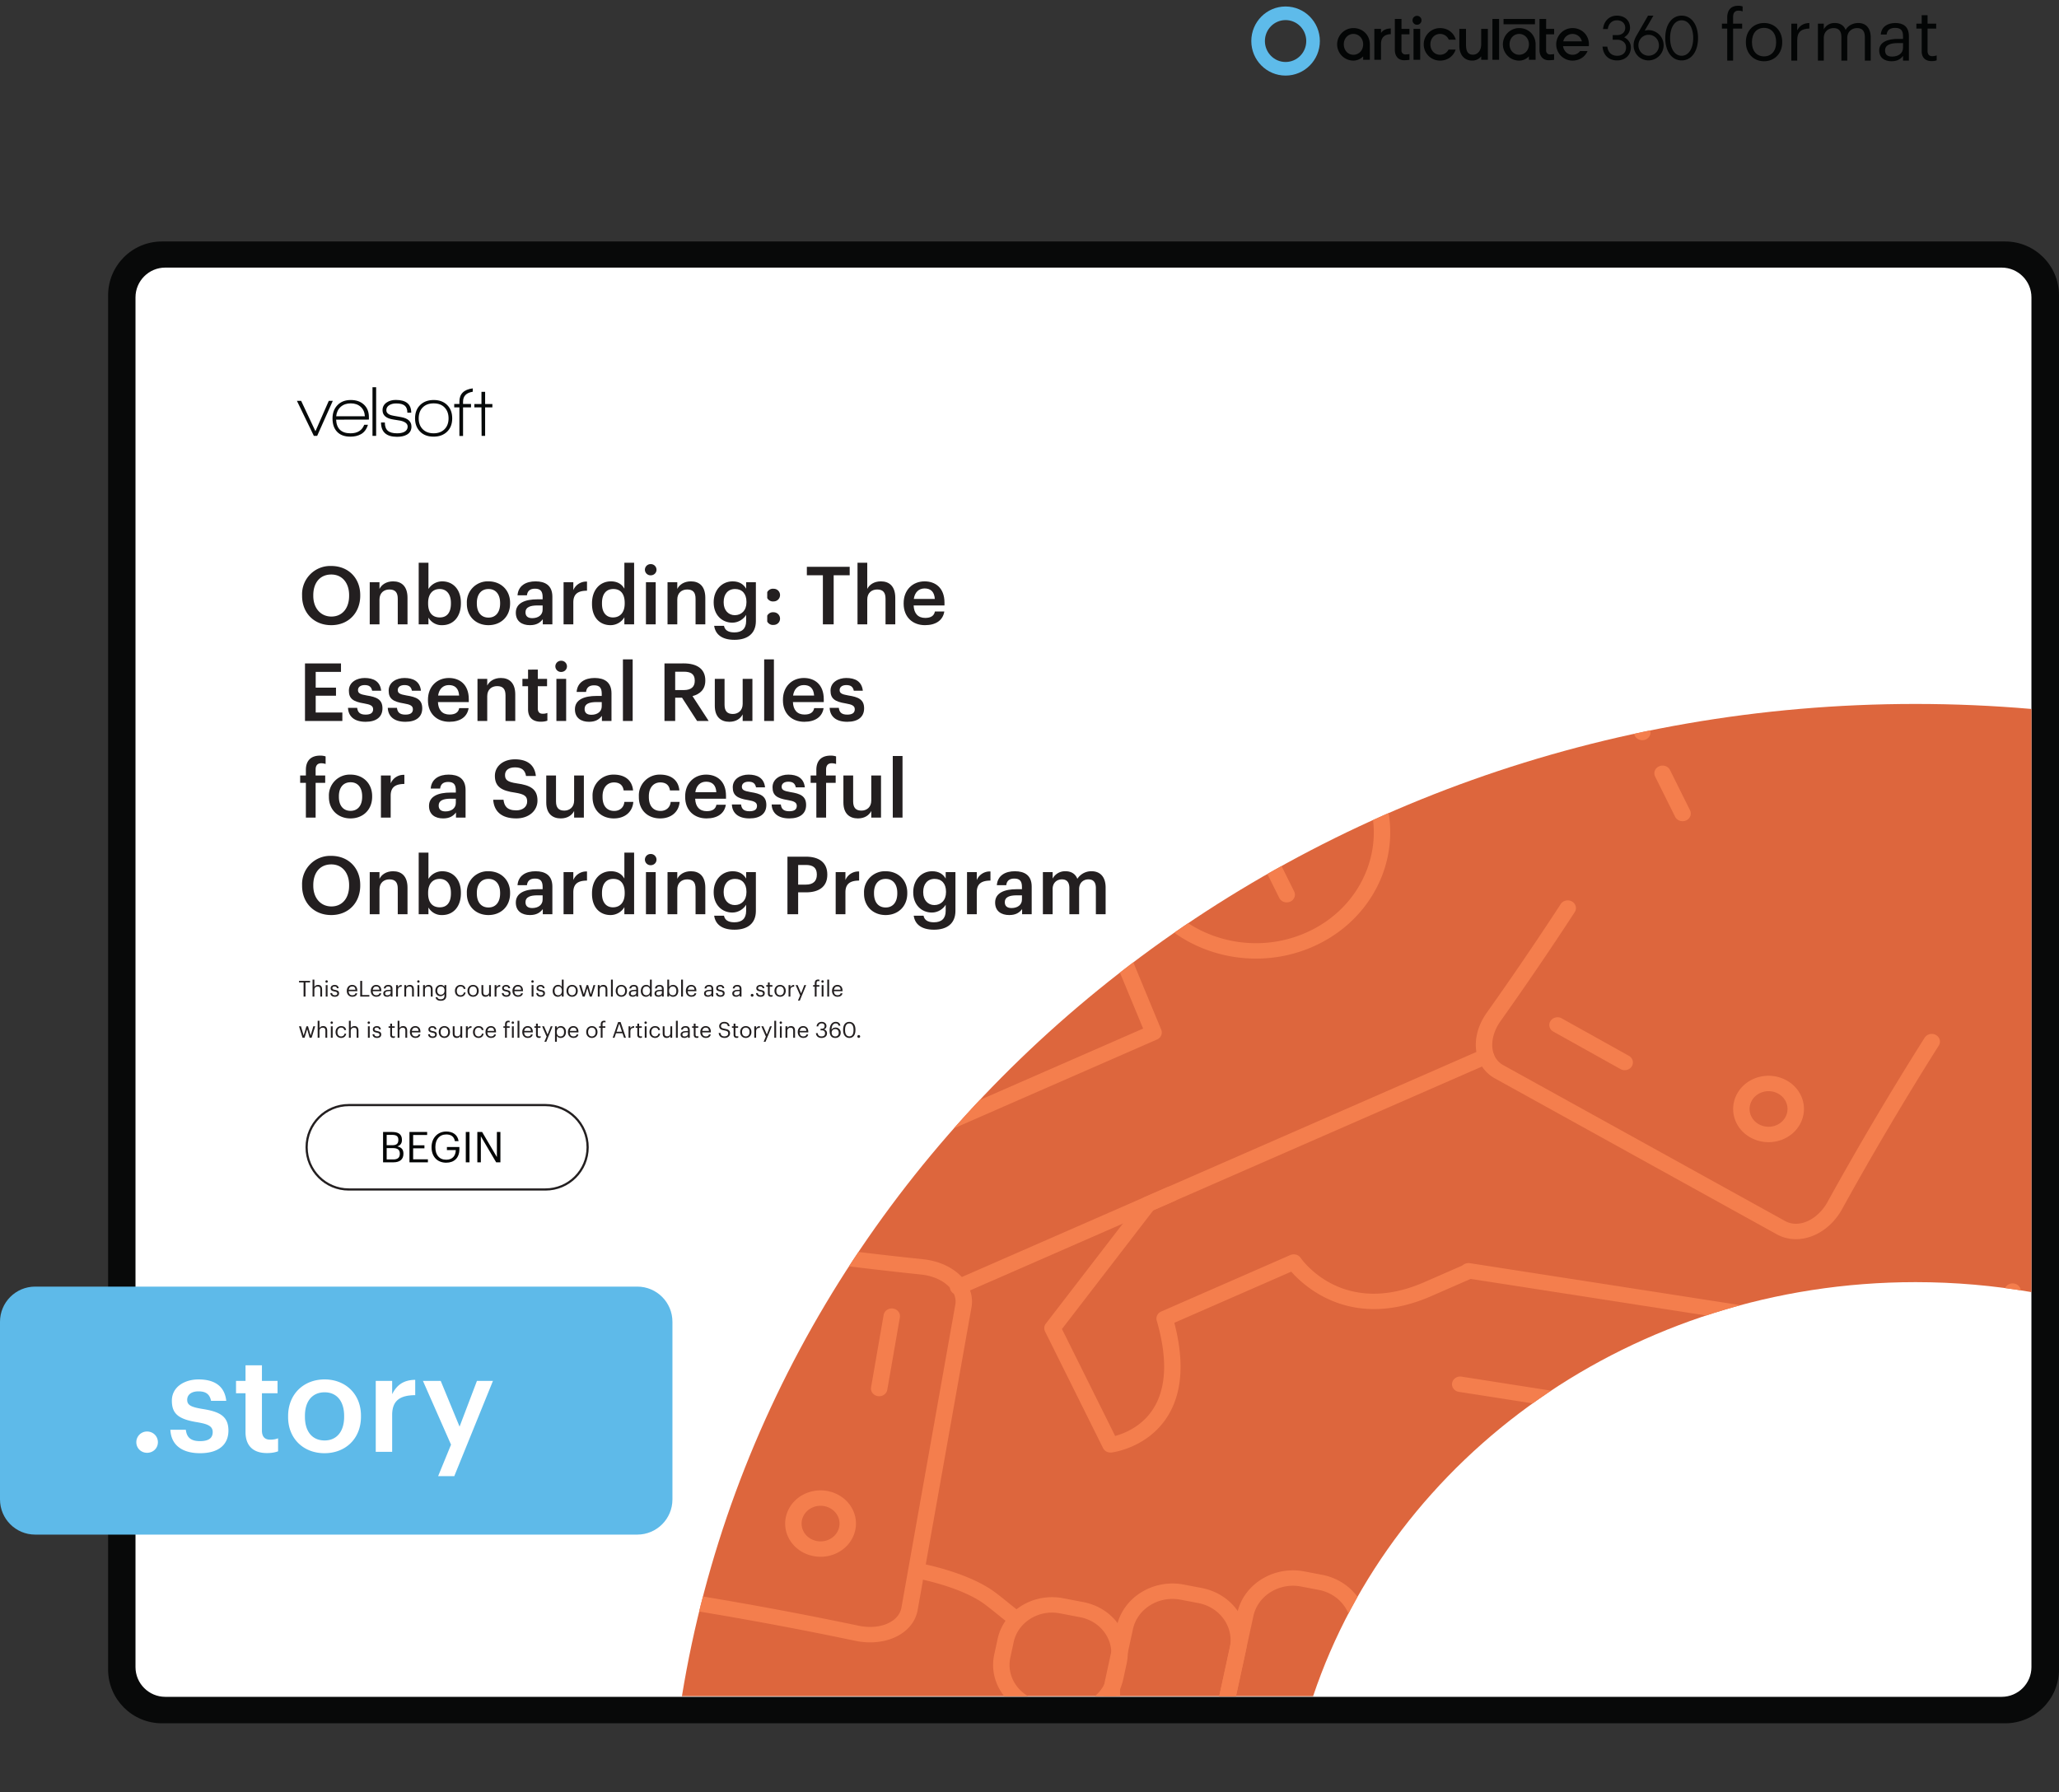<svg xmlns="http://www.w3.org/2000/svg" xmlns:xlink="http://www.w3.org/1999/xlink" width="1251.275" height="1089.232" viewBox="0 0 938.456 816.924"><rect x="0" y="0" width="938.456" height="816.924" fill="#333333" stroke="none"/><g data-name="Figure"><g data-name="PlacedPDF"><clipPath id="a"><path transform="matrix(1 0 0 -1 0 816.924)" d="M49.276 31.411h889.18v785.514H49.276z"/></clipPath><g clip-path="url(#a)"><path d="M911.885 778.457H77.768c-11.98 0-21.694-9.713-21.694-21.694V136.61c0-11.982 9.713-21.695 21.694-21.695h834.117c11.981 0 21.694 9.713 21.694 21.695v620.153c0 11.98-9.713 21.694-21.694 21.694" fill="#fff"/></g><path d="M144.555 198.683h-1.505l-7.719-15.962h1.93l6.51 13.836 6.083-13.836h1.831z" fill="#070a0a"/><clipPath id="b"><path transform="matrix(1 0 0 -1 0 816.924)" d="M49.276 31.411h889.18v785.514H49.276z"/></clipPath><g clip-path="url(#b)"><path d="M159.863 183.866c-1.854 0-3.375.523-4.563 1.57-1.19 1.047-1.88 2.486-2.077 4.318h13.083c-.11-1.832-.747-3.271-1.913-4.318-1.167-1.047-2.677-1.57-4.53-1.57m-6.672 7.425c.217 4.143 2.408 6.214 6.574 6.214 3.16 0 5.244-1.296 6.247-3.891h1.7c-.632 2.049-1.711 3.488-3.237 4.317-1.33.74-2.923 1.112-4.776 1.112-2.682 0-4.732-.774-6.15-2.322-1.33-1.44-1.994-3.435-1.994-5.986 0-2.507.757-4.536 2.273-6.084s3.527-2.322 6.035-2.322 4.514.703 6.018 2.109c1.505 1.407 2.258 3.299 2.258 5.675v1.145zM169.773 176.506h1.668v22.177h-1.668zM180.96 199.108c-4.864 0-7.295-2.18-7.295-6.542h1.734c0 1.723.446 2.977 1.341 3.762.893.785 2.311 1.177 4.252 1.177 1.308 0 2.388-.207 3.238-.62 1.047-.546 1.57-1.353 1.57-2.422 0-1.308-1.09-2.213-3.27-2.714-.154-.044-1.244-.219-3.272-.524-3.27-.5-4.906-1.919-4.906-4.252 0-1.526.654-2.715 1.962-3.566 1.112-.74 2.475-1.112 4.09-1.112 4.687 0 7.032 1.941 7.032 5.822h-1.767c0-1.482-.404-2.556-1.21-3.22-.807-.666-2.105-.999-3.892-.999-1.2 0-2.214.24-3.042.72-.96.567-1.44 1.352-1.44 2.355 0 1.308 1.07 2.148 3.206 2.518.567.11 1.722.317 3.467.622 3.184.545 4.776 1.995 4.776 4.35 0 1.657-.72 2.89-2.159 3.696-1.157.633-2.628.95-4.416.95M202.645 185.746c-1.2-1.254-2.867-1.88-5.004-1.88-2.094 0-3.751.615-4.972 1.847-1.222 1.232-1.831 2.895-1.831 4.99 0 2.07.615 3.722 1.847 4.954 1.232 1.232 2.884 1.847 4.956 1.847 2.07 0 3.723-.615 4.956-1.847 1.23-1.232 1.847-2.884 1.847-4.955 0-2.05-.6-3.702-1.8-4.956m-5.036 13.296c-2.595 0-4.65-.774-6.166-2.322s-2.273-3.554-2.273-6.018c0-2.552.779-4.585 2.339-6.1 1.559-1.516 3.614-2.274 6.165-2.274 2.552 0 4.596.758 6.133 2.273 1.538 1.516 2.307 3.55 2.307 6.101 0 2.55-.78 4.578-2.34 6.083-1.558 1.505-3.613 2.257-6.165 2.257M221.112 185.694v12.989h-1.602l-.066-12.99h-3.238v-1.536h3.238v-5.558h1.668v5.558h3.304v1.537zM211.051 183.08c0-2.543 1.472-4.048 4.416-4.518v-1.534c-4.055.51-6.084 2.526-6.084 6.052v1.047h-2.355v1.57h2.355v13.018h1.668v-13.018h3.631v-1.57h-3.63z" fill="#070a0a"/><path d="M179.295 528.495c2.01 0 2.938-.89 2.938-2.571v-.077c0-1.702-.947-2.514-3.17-2.514h-2.823v5.162zm-.542-6.477c2.03 0 2.804-.734 2.804-2.436v-.077c0-1.566-.909-2.204-2.842-2.204h-2.475v4.717zm-4.156-6.032h4.156c2.572 0 4.447.851 4.447 3.577v.078c0 1.256-.503 2.377-2.088 2.918 2.011.484 2.765 1.508 2.765 3.306v.078c0 2.61-1.779 3.866-4.543 3.866h-4.737zM186.623 515.986h8.062v1.373h-6.38v4.697h5.143v1.373h-5.143v5.007h6.728v1.373h-8.41zM196.697 522.985v-.155c0-4.04 2.726-7.057 6.69-7.057 2.744 0 5.2 1.276 5.625 4.39h-1.682c-.387-2.204-1.895-3.056-3.905-3.056-3.17 0-4.988 2.32-4.988 5.704v.154c0 3.422 1.701 5.665 4.95 5.665 2.996 0 4.291-1.953 4.35-4.408h-4.04v-1.392h5.682v1.025c0 4.002-2.455 6.128-5.993 6.128-4.253 0-6.689-2.958-6.689-6.998M212.301 515.987h1.682v13.823h-1.682zM217.56 515.986h2.185l6.728 11.426v-11.426h1.604v13.823h-1.933l-6.98-11.85v11.85h-1.604z" fill="#030505"/><path stroke-miterlimit="10" fill="none" stroke="#231f20" d="M158.987 542.19c-10.624 0-19.236-8.612-19.236-19.236s8.612-19.236 19.236-19.236h89.611c10.624 0 19.236 8.612 19.236 19.236s-8.612 19.236-19.236 19.236h-89.61z"/><path d="M75.313 773.452c-7.428 0-13.555-6.05-13.555-13.555V135.533c0-7.429 6.05-13.555 13.555-13.555h837.03c7.428 0 13.554 6.05 13.554 13.555v624.364h.001c0 7.429-6.05 13.555-13.555 13.555zm863.144-12.368V134.576c0-13.555-11.028-24.506-24.506-24.506H73.781c-13.554 0-24.505 11.027-24.505 24.506v626.432c0 13.554 11.027 24.505 24.505 24.505h840.17c13.478 0 24.429-10.951 24.506-24.429" fill="#080909"/></g><clipPath id="c"><path transform="matrix(1 0 0 -1 0 816.924)" d="M49.276 31.411h889.18v785.514H49.276z"/></clipPath><g clip-path="url(#c)"><symbol id="d"><path d="M.075 0h.083v.453h.128v.07H.158v.094c0 .053.022.09.076.09A.163.163 0 0 0 .293.696v.07a.168.168 0 0 1-.062.01C.127.776.075.714.075.608V.523H0v-.07h.075V0z"/></symbol><symbol id="e"><path d="M.257.069C.151.069.086.147.086.266v.008c0 .12.066.198.171.198.104 0 .171-.078.171-.199V.266C.428.148.362.069.257.069M.256 0c.149 0 .258.109.258.267v.008c0 .157-.109.266-.257.266C.109.541 0 .431 0 .274V.266C0 .113.107 0 .256 0z"/></symbol><symbol id="f"><path d="M0 0h.083v.287c0 .129.067.162.172.167v.078C.161.529.116.488.083.429v.094H0V0z"/></symbol><symbol id="g"><path d="M0 0h.083v.32c0 .094.07.14.138.14C.293.46.332.422.332.33V0h.083v.32c0 .094.07.14.138.14C.625.46.664.422.664.33V0h.083v.324c0 .152-.082.208-.176.208C.506.532.428.502.392.434.365.504.306.532.239.532A.17.17 0 0 1 .083.443v.08H0V0z"/></symbol><symbol id="h"><path d="M.174 0c.077 0 .124.026.163.075V.009H.42v.345C.42.5.329.541.229.541.128.541.033.497.022.378h.083c.008.064.048.094.12.094.08 0 .112-.035.112-.118V.316H.262C.128.316 0 .275 0 .154 0 .047.077 0 .174 0m.008.066C.109.066.083.1.083.154c0 .077.077.103.182.103h.072V.192C.337.111.27.066.182.066z"/></symbol><symbol id="i"><path d="M.216 0C.25 0 .27.005.287.011v.07A.17.17 0 0 0 .223.07C.181.07.158.095.158.146V.46H.28v.07H.158v.119H.075V.53H0V.46h.075V.138C.075.056.121 0 .216 0z"/></symbol><use xlink:href="#d" transform="matrix(32.22 0 0 -32.22 784.82 27.627)" fill="#030505"/><use xlink:href="#e" transform="matrix(32.22 0 0 -32.22 795.742 27.917)" fill="#030505"/><use xlink:href="#f" transform="matrix(32.22 0 0 -32.22 816.46 27.627)" fill="#030505"/><use xlink:href="#g" transform="matrix(32.22 0 0 -32.22 828.574 27.627)" fill="#030505"/><use xlink:href="#h" transform="matrix(32.22 0 0 -32.22 856.51 27.917)" fill="#030505"/><use xlink:href="#i" transform="matrix(32.22 0 0 -32.22 873.457 27.853)" fill="#030505"/><path d="M740.277 16.994c1.298-.766 2.664-2.16 2.664-4.339 0-3.3-2.404-5.522-5.982-5.522-3.207 0-5.646 2.113-6.213 5.384l-.127.731h2.164l.106-.492c.478-2.19 1.998-3.497 4.07-3.497 2.27 0 3.785 1.365 3.785 3.396 0 2.292-1.796 3.334-3.567 3.334h-2.141v2.125h2.125c1.91 0 3.966 1.11 3.966 3.55 0 2.32-1.557 3.76-4.057 3.76-2.357 0-3.921-1.31-4.401-3.672l-.1-.497h-2.186l.11.717c.538 3.491 2.997 5.567 6.577 5.567 3.68 0 6.253-2.42 6.253-5.895.009-2.426-1.567-3.897-3.046-4.65M645.835 7.214a2.039 2.039 0 0 0-1.988 2.441 2.038 2.038 0 0 0 1.6 1.6 2.043 2.043 0 0 0 2.444-1.987 2.049 2.049 0 0 0-.599-1.456 2.049 2.049 0 0 0-1.457-.598M699.607 8.63h-14.323v2.427h14.323zM751.417 25.39c-2.608 0-4.654-2.09-4.654-4.76s2.046-4.774 4.654-4.774 4.687 2.104 4.687 4.787a4.604 4.604 0 0 1-1.334 3.35 4.673 4.673 0 0 1-1.534 1.034 4.728 4.728 0 0 1-1.82.363m0-11.667a6.365 6.365 0 0 0-1.787.265l3.974-6.854h-2.461l-5.32 9.229c-.904 1.656-1.255 2.866-1.255 4.267 0 3.875 3.013 6.91 6.856 6.91a7.021 7.021 0 0 0 4.839-2.076 6.872 6.872 0 0 0 1.992-4.833 6.871 6.871 0 0 0-1.992-4.832 7.017 7.017 0 0 0-4.84-2.076zM766.466 9.258c3.149 0 5.264 3.247 5.264 8.079 0 4.831-2.115 8.078-5.264 8.078-3.15 0-5.261-3.247-5.261-8.078 0-4.832 2.116-8.079 5.26-8.079m0-2.124c-4.464 0-7.465 4.101-7.465 10.203 0 6.101 3 10.203 7.466 10.203 4.465 0 7.466-4.099 7.466-10.203 0-6.105-3.001-10.203-7.466-10.203M629.739 14.649l-.297.349V13.17h-3.043v14.088h3.04V19.96c0-2.79 1.58-4.328 4.46-4.383v-2.598c-1.867.03-3.228.579-4.16 1.67M683.252 8.63h-3.039v18.628h3.039zM616.864 24.964c-2.5 0-4.384-2.043-4.384-4.75 0-2.705 1.885-4.75 4.384-4.75 2.499 0 4.44 2.045 4.44 4.75 0 2.707-1.91 4.75-4.44 4.75m0-12.163a7.422 7.422 0 0 0-5.247 2.172 7.41 7.41 0 0 0 0 10.484 7.426 7.426 0 0 0 5.247 2.17 6.255 6.255 0 0 0 4.44-1.938v1.569h3.043v-7.043c-.004-4.227-3.218-7.414-7.483-7.414M647.297 13.174h-3.04v14.084h3.04zM656.33 15.465a4.27 4.27 0 0 1 4.007 2.633h3.183c-.901-3.226-3.696-5.297-7.19-5.297a7.413 7.413 0 0 0-5.247 12.656 7.426 7.426 0 0 0 5.247 2.17c3.379 0 6.15-1.97 7.12-5.041h-3.232a4.263 4.263 0 0 1-3.888 2.378c-2.495 0-4.38-2.044-4.38-4.75s1.885-4.75 4.38-4.75M712.503 18.837l.07-.22a4.261 4.261 0 0 1 4.143-3.138 4.308 4.308 0 0 1 4.206 3.138l.066.22zm4.213-6.036a7.413 7.413 0 0 0-5.247 12.656 7.426 7.426 0 0 0 5.247 2.17c3.106 0 5.717-1.666 6.868-4.365h-3.399a4.221 4.221 0 0 1-3.469 1.702c-2.132 0-3.839-1.49-4.282-3.71l-.039-.2h11.751c.034-.28.052-.561.053-.843 0-4.223-3.218-7.41-7.483-7.41M638.778 8.63h-3.036v14.091c0 2.922 1.616 4.736 4.223 4.736a21.699 21.699 0 0 0 2.443-.182V24.65c-.648.098-1.3.156-1.955.174a1.745 1.745 0 0 1-1.689-1.852V15.65h3.644V13.17h-3.63zM704.704 8.63h-3.037v14.091c0 2.922 1.617 4.736 4.223 4.736a22.673 22.673 0 0 0 2.443-.178V24.65c-.647.098-1.3.156-1.954.174a1.744 1.744 0 0 1-1.69-1.852V15.65h3.658v-2.475h-3.643zM692.415 24.964c-2.499 0-4.384-2.043-4.384-4.75 0-2.705 1.885-4.75 4.384-4.75 2.499 0 4.443 2.045 4.443 4.75 0 2.707-1.913 4.75-4.443 4.75m0-12.163a7.42 7.42 0 0 0-7.421 7.414 7.414 7.414 0 0 0 7.421 7.413 6.247 6.247 0 0 0 4.443-1.94v1.57h3.039v-7.043c0-4.227-3.217-7.414-7.482-7.414M675.107 20.134c0 3.253-1.899 4.795-3.734 4.795-2.792 0-3.194-2.295-3.194-4.743v-7.012h-3.04v7.776c0 3.438 1.801 6.664 5.912 6.664a5.152 5.152 0 0 0 4.053-1.932v1.562h3.036v-14.07h-3.036z" fill="#030505"/><path d="M585.946 28.254c5.205 0 9.424-4.275 9.424-9.548s-4.219-9.548-9.424-9.548c-5.205 0-9.424 4.275-9.424 9.548s4.22 9.548 9.424 9.548m0 6.2c8.63 0 15.624-7.051 15.624-15.748 0-8.698-6.995-15.748-15.624-15.748-8.629 0-15.624 7.05-15.624 15.748 0 8.697 6.995 15.748 15.624 15.748" fill="#5ebbea" fill-rule="evenodd"/></g></g><g data-name="Figure"><clipPath id="j"><path transform="matrix(1 0 0 -1 0 816.924)" d="M873.056 496.049c-284.691 0-520.524-196.183-562.245-452.283H598.49c36.764 109.403 145.786 188.733 274.566 188.733 18.053 0 35.716-1.56 52.847-4.543v265.807a611.565 611.565 0 0 1-52.847 2.286z"/></clipPath><g clip-path="url(#j)"><path d="M931.587 247.886H305.213v580.155h626.374z" fill="#dd663d"/><path d="m429.416 508.904 91.603-40.066-14.383-34.692c-6.28-15.155-21.952-24.856-39.002-24.582 1.061 10.425-6.275 21.367-18.553 26.737-12.274 5.369-25.916 3.603-33.74-3.864-11.187 12.078-13.338 29.573-4.994 43.824zm97.947-35.088L429.4 516.665c-1.79.782-3.918.127-4.866-1.497l-20.751-35.53c-10.646-18.179-6.844-40.828 9.244-55.075a3.904 3.904 0 0 1 3.04-.93c1.115.13 2.103.722 2.7 1.61 4.828 7.178 16.749 9.239 27.15 4.69 10.408-4.553 16.4-14.45 13.641-22.533-.34-1-.184-2.092.421-2.974.605-.883 1.603-1.464 2.715-1.587 21.97-2.402 42.912 9.424 50.922 28.762l15.655 37.758c.717 1.725-.117 3.674-1.907 4.457" fill="#f47e4d"/><path d="M409.66 356.992c-13.858 6.06-19.462 22.399-12.493 36.419 6.97 14.02 23.916 20.493 37.772 14.433 13.861-6.063 19.466-22.4 12.496-36.42-6.97-14.02-23.915-20.495-37.776-14.432m28.446 57.22c-17.6 7.698-39.011-.3-47.727-17.832-8.715-17.532-1.485-38.058 16.115-45.756 17.605-7.7 39.016.299 47.731 17.83 8.716 17.531 1.486 38.057-16.12 45.758M750.112 337.077c-1.874.82-4.103.06-4.977-1.7l-28.158-56.64c-.874-1.758-.062-3.848 1.812-4.668 1.874-.82 4.103-.06 4.977 1.7l28.158 56.64c.874 1.758.062 3.848-1.812 4.668M768.465 373.994c-1.874.82-4.104.059-4.978-1.7l-9.11-18.324c-.874-1.759-.062-3.85 1.812-4.67 1.874-.82 4.103-.058 4.977 1.7l9.11 18.325c.875 1.758.062 3.849-1.811 4.669M896.229 610.96a3.957 3.957 0 0 1-2.864.118l-11.996-4.095c-1.944-.664-2.946-2.68-2.238-4.503.707-1.824 2.856-2.763 4.8-2.1l11.995 4.095c1.945.664 2.947 2.68 2.239 4.503-.354.912-1.066 1.601-1.936 1.982M900.4 639.387a3.953 3.953 0 0 1-2.864.116c-1.944-.663-2.946-2.678-2.238-4.502l4.366-11.252c.709-1.823 2.856-2.763 4.8-2.1 1.945.664 2.947 2.68 2.24 4.504l-4.367 11.251c-.355.912-1.066 1.602-1.937 1.983M914.54 602.95a3.953 3.953 0 0 1-2.863.118c-1.944-.663-2.947-2.68-2.239-4.503l4.367-11.252c.708-1.823 2.856-2.763 4.8-2.099 1.944.663 2.946 2.679 2.239 4.503l-4.367 11.252c-.354.911-1.066 1.6-1.937 1.982M588.043 411c-1.874.82-4.103.059-4.977-1.7l-28.157-56.64c-.875-1.757-.063-3.848 1.811-4.668 1.874-.82 4.103-.059 4.978 1.7l28.157 56.64c.874 1.757.062 3.848-1.812 4.668" fill="#f47e4d"/><path d="m604.157 369.474-60.385 26.412c-1.874.82-4.103.059-4.978-1.7-.874-1.758-.062-3.848 1.812-4.668l60.385-26.412c1.875-.82 4.104-.06 4.978 1.7.874 1.757.062 3.848-1.812 4.668" fill="#f47e4d"/><path d="M549.659 333.787c-26.87 11.753-38.537 41.82-26.006 67.024 12.529 25.203 44.583 36.146 71.452 24.393 26.874-11.754 38.54-41.82 26.012-67.023-12.53-25.205-44.585-36.148-71.458-24.394m48.612 97.786c-30.613 13.39-67.133.922-81.407-27.792-14.276-28.716-.984-62.972 29.629-76.362 30.617-13.391 67.137-.923 81.413 27.792 14.275 28.715.982 62.97-29.635 76.362M870.46 761.192l-71.7 31.362c-1.874.82-4.103.059-4.977-1.7-.874-1.758-.062-3.849 1.812-4.668l71.7-31.362c1.874-.82 4.103-.059 4.977 1.7.875 1.758.063 3.849-1.811 4.668M917.193 740.752l-23.196 10.146c-1.874.82-4.103.059-4.977-1.7-.875-1.758-.063-3.849 1.811-4.668l23.196-10.146c1.874-.82 4.103-.06 4.978 1.7.874 1.758.062 3.848-1.812 4.668M905.72 717.675l-49.993 21.867c-1.875.82-4.104.06-4.978-1.7-.874-1.758-.062-3.848 1.812-4.668l49.993-21.867c1.875-.82 4.104-.06 4.978 1.7.874 1.757.062 3.848-1.812 4.668M834.254 748.934l-16.177 7.076c-1.874.82-4.103.059-4.977-1.7-.874-1.758-.063-3.849 1.811-4.668l16.177-7.076c1.875-.82 4.104-.06 4.978 1.7.874 1.757.062 3.848-1.812 4.668M728.93 743.887c-5.662 2.477-11.985 3.297-18.286 2.312l-61.446-10.672c-2.033-.354-3.38-2.186-3-4.095.377-1.906 2.327-3.168 4.364-2.815l61.382 10.662c6.19.968 12.482-.394 17.643-3.855 5.16-3.456 8.579-8.593 9.622-14.461 1.043-5.869-.41-11.768-4.098-16.61-3.683-4.844-9.162-8.049-15.418-9.029l-64.165-9.01c-2.048-.287-3.459-2.075-3.149-3.996.297-1.914 2.209-3.242 4.257-2.954l64.23 9.02c8.291 1.298 15.495 5.515 20.34 11.885 4.851 6.37 6.766 14.13 5.39 21.85-1.371 7.72-5.868 14.477-12.658 19.025a32.194 32.194 0 0 1-5.008 2.743" fill="#f47e4d"/><path d="M768.64 697.783c-5.666 2.479-11.99 3.3-18.291 2.314l-94.469-14.785c-2.038-.321-3.416-2.13-3.076-4.045.34-1.912 2.27-3.206 4.312-2.887l94.468 14.785c6.256.98 12.55-.387 17.71-3.843 5.162-3.458 8.581-8.595 9.624-14.464 2.152-12.114-6.601-23.616-19.52-25.636l-94.473-14.783c-2.037-.32-3.416-2.13-3.075-4.044.341-1.91 2.258-3.208 4.311-2.888l94.474 14.783c16.99 2.658 28.505 17.788 25.67 33.725-1.37 7.72-5.868 14.477-12.658 19.024a32.14 32.14 0 0 1-5.007 2.744" fill="#f47e4d"/><path d="M811.275 651.976c-5.667 2.48-11.99 3.3-18.287 2.313l-33.566-5.065c-2.042-.308-3.433-2.11-3.105-4.025.329-1.916 2.247-3.22 4.295-2.911l33.589 5.066c6.277.98 12.56-.377 17.726-3.839 5.163-3.458 8.583-8.595 9.626-14.463 2.151-12.115-6.602-23.617-19.52-25.637l-133.317-20.701c-2.042-.317-3.42-2.126-3.085-4.04.34-1.913 2.263-3.21 4.309-2.893l133.323 20.702c16.997 2.658 28.511 17.788 25.677 33.725-1.371 7.72-5.868 14.477-12.658 19.025a32.14 32.14 0 0 1-5.007 2.743M464.77 741.159c-1.251.547-2.777.422-3.926-.44a189.234 189.234 0 0 1-6.313-4.96c-1.666-1.349-3.293-2.672-5.593-4.398-10.963-8.22-31.228-11.931-31.429-11.969-2.033-.364-3.366-2.203-2.979-4.108.385-1.899 2.343-3.158 4.38-2.793.904.162 22.281 4.066 34.705 13.384 2.393 1.794 4.088 3.168 5.813 4.572 1.732 1.404 3.5 2.838 6.094 4.787 1.614 1.213 1.878 3.422.586 4.937a3.72 3.72 0 0 1-1.338.988M680.93 788.64c-5.663 2.477-11.987 3.297-18.288 2.313-2.037-.32-3.416-2.13-3.076-4.044.343-1.91 2.263-3.21 4.312-2.888 6.245.98 12.52-.372 17.708-3.844 5.16-3.456 8.578-8.593 9.621-14.462 1.043-5.869-.41-11.768-4.093-16.611-3.687-4.842-9.161-8.049-15.421-9.027-2.038-.32-3.416-2.13-3.076-4.043.342-1.91 2.263-3.21 4.311-2.888 8.228 1.289 15.431 5.506 20.282 11.875 4.846 6.37 6.76 14.13 5.385 21.852-1.371 7.719-5.869 14.476-12.659 19.023a32.14 32.14 0 0 1-5.007 2.744M826.927 563.033c-1.02.446-2.069.817-3.136 1.106-4.862 1.315-9.814.781-13.941-1.503l-128.519-71.09c-4.129-2.286-7.023-6.096-8.149-10.73-1.493-6.142.152-13.17 4.51-19.278a1502.769 1502.769 0 0 0 33.652-49.445c1.081-1.657 3.383-2.178 5.151-1.166 1.763 1.012 2.32 3.174 1.244 4.829a1510.047 1510.047 0 0 1-33.82 49.684c-3.17 4.448-4.454 9.612-3.43 13.815.465 1.933 1.654 4.583 4.647 6.241l128.518 71.089c2.992 1.657 6.036 1.35 8.062.803 4.43-1.199 8.62-4.752 11.233-9.508a1479.16 1479.16 0 0 1 44.28-74.882c1.057-1.673 3.354-2.217 5.13-1.23 1.779.99 2.366 3.146 1.312 4.813a1472.81 1472.81 0 0 0-44.065 74.525c-3.003 5.456-7.516 9.669-12.679 11.927" fill="#f47e4d"/><path d="M515.936 659.335c-5.03 2.2-9 2.71-9.316 2.747-1.615.193-3.179-.615-3.867-2l-26.447-53.198a3.333 3.333 0 0 1 .36-3.542l43.528-56.543a3.691 3.691 0 0 1 1.452-1.127l153.946-67.335c1.874-.82 4.104-.06 4.978 1.699.874 1.758.062 3.849-1.812 4.669l-153.062 66.948-41.671 54.131 24.24 48.76c3.923-1.072 11.462-3.982 16.606-11.267 6.739-9.543 7.529-23.456 2.342-41.347-.476-1.65.379-3.383 2.032-4.106l58.842-25.738c1.702-.744 3.726-.191 4.737 1.292.768 1.111 19.362 27.235 56.375 11.046l17.839-7.802c1.874-.82 4.103-.06 4.977 1.699.874 1.758.063 3.849-1.811 4.669l-17.84 7.802c-35.801 15.66-57.432-3.909-63.838-11.144l-53.291 23.309c4.878 18.655 3.466 33.556-4.2 44.318-4.483 6.289-10.277 9.95-15.099 12.06" fill="#f47e4d"/><path d="m535.203 547.495-96.916 42.39c-1.874.82-4.104.06-4.977-1.699-.875-1.758-.063-3.849 1.811-4.669l96.916-42.39c1.874-.82 4.103-.06 4.978 1.7.874 1.757.062 3.848-1.812 4.668M472.012 736.611c-.804.352-1.585.762-2.338 1.229-3.977 2.468-6.69 6.24-7.643 10.624l-1.543 7.105c-1.96 9.046 4.286 17.907 13.93 19.751l9.144 1.745c4.678.892 9.453.019 13.412-2.442 3.976-2.468 6.69-6.24 7.643-10.624l1.542-7.105c.953-4.384.029-8.852-2.601-12.583-2.634-3.73-6.656-6.276-11.329-7.169l-9.143-1.744c-3.788-.724-7.635-.29-11.074 1.213m25.777 45.616c-4.884 2.136-10.343 2.75-15.722 1.724l-9.144-1.745c-13.69-2.62-22.562-15.197-19.772-28.04l1.542-7.105c1.347-6.22 5.2-11.577 10.847-15.08 5.642-3.501 12.406-4.735 19.041-3.469l9.144 1.745c6.635 1.268 12.344 4.882 16.08 10.177 3.735 5.296 5.044 11.642 3.693 17.864l-1.543 7.104c-1.347 6.22-5.2 11.576-10.847 15.08a26.135 26.135 0 0 1-3.32 1.745" fill="#f47e4d"/><path d="M533.287 789.9c9.952 1.9 19.68-4.144 21.705-13.468l5.508-25.367c.978-4.516.028-9.122-2.685-12.966-2.713-3.845-6.859-6.47-11.674-7.389l-8.07-1.542c-9.946-1.9-19.682 4.148-21.704 13.47l-5.507 25.366c-2.022 9.323 4.417 18.455 14.359 20.356l8.069 1.541zm14.58 5.104a27.312 27.312 0 0 1-16.075 1.783l-8.069-1.542c-13.985-2.675-23.052-15.523-20.201-28.644l5.507-25.366c2.847-13.117 16.543-21.624 30.538-18.952l8.069 1.542c6.777 1.293 12.611 4.986 16.426 10.397 3.814 5.41 5.157 11.89 3.775 18.246l-5.507 25.367c-1.701 7.835-7.272 14.024-14.463 17.17" fill="#f47e4d"/><path d="M584.758 799.732c9.94 1.898 19.675-4.141 21.704-13.47l8.944-41.197c.978-4.516.028-9.123-2.685-12.967-2.713-3.845-6.859-6.469-11.675-7.389l-8.068-1.54c-9.93-1.9-19.67 4.14-21.705 13.47l-8.943 41.196c-.978 4.517-.027 9.123 2.686 12.968 2.712 3.844 6.858 6.468 11.674 7.388l8.069 1.541zm14.579 5.102a27.315 27.315 0 0 1-16.074 1.784l-8.069-1.542c-6.777-1.294-12.611-4.986-16.425-10.397-3.815-5.41-5.158-11.89-3.776-18.247l8.942-41.197c2.846-13.12 16.545-21.62 30.538-18.952l8.068 1.541c6.778 1.294 12.612 4.986 16.426 10.397 3.815 5.411 5.158 11.89 3.776 18.247l-8.942 41.198c-1.702 7.835-7.273 14.022-14.464 17.168" fill="#f47e4d"/><path d="M633.155 805.642c4.217.808 8.504.035 12.118-2.208 3.594-2.23 6.044-5.637 6.906-9.598l2.23-10.275c1.776-8.174-3.871-16.178-12.587-17.841l-6.017-1.151c-8.713-1.67-17.251 3.638-19.024 11.805l-2.232 10.276c-.857 3.958-.023 7.996 2.357 11.364 2.375 3.371 6.01 5.671 10.231 6.478zm13.155 5.28c-4.548 1.989-9.638 2.563-14.65 1.605l-6.018-1.15c-6.183-1.18-11.505-4.548-14.987-9.484-3.481-4.935-4.704-10.847-3.443-16.646l2.231-10.276c2.594-11.97 15.095-19.72 27.857-17.287l6.017 1.15c12.76 2.439 21.03 14.16 18.43 26.13l-2.23 10.276c-1.257 5.797-4.85 10.79-10.11 14.054-.999.62-2.032 1.162-3.097 1.628M802.423 498.143c-4.323 1.891-6.198 6.725-4.183 10.778 2.015 4.052 7.168 5.812 11.49 3.922 4.323-1.891 6.198-6.725 4.183-10.778-2.015-4.052-7.168-5.812-11.49-3.922m10.473 21.068c-8.066 3.528-17.685.243-21.445-7.32-3.76-7.565-.26-16.588 7.806-20.116 8.066-3.528 17.685-.243 21.445 7.321 3.76 7.564.26 16.586-7.806 20.115M370.347 687.13c-4.323 1.892-6.197 6.726-4.183 10.778 2.015 4.053 7.168 5.813 11.49 3.922 4.323-1.89 6.198-6.724 4.183-10.777-2.015-4.053-7.167-5.813-11.49-3.922m10.473 21.067c-8.066 3.529-17.685.244-21.445-7.32-3.76-7.565-.26-16.587 7.806-20.115 8.066-3.529 17.685-.244 21.445 7.32 3.76 7.565.26 16.587-7.806 20.115M742.099 487.476a3.964 3.964 0 0 1-3.504-.163l-30.619-17.083c-1.779-.99-2.361-3.147-1.302-4.816 1.06-1.668 3.36-2.216 5.134-1.223l30.619 17.083c1.779.99 2.361 3.147 1.302 4.816a3.643 3.643 0 0 1-1.63 1.386M402.293 636.105a3.937 3.937 0 0 1-2.18.28c-2.043-.311-3.43-2.116-3.096-4.03l5.73-32.983c.34-1.916 2.265-3.217 4.3-2.902 2.043.31 3.43 2.116 3.096 4.031l-5.73 32.982c-.21 1.193-1.032 2.146-2.12 2.622" fill="#f47e4d"/><path d="M439.272 583.132c-4.057-5.022-10.854-8.358-18.638-9.154a1710.065 1710.065 0 0 1-62.019-7.603c-2.052-.287-3.953 1.032-4.263 2.951-.306 1.918 1.1 3.708 3.144 3.998a1719.99 1719.99 0 0 0 62.321 7.637c5.664.58 10.709 2.978 13.483 6.416 1.28 1.577 2.679 4.133 2.108 7.347l-24.552 138.042c-.57 3.215-2.777 5.206-4.526 6.31-3.84 2.418-9.418 3.137-14.992 1.959a1703.523 1703.523 0 0 0-85.378-15.648v7.124a1693.836 1693.836 0 0 1 83.734 15.38c6.391 1.35 12.733.816 17.896-1.442a22.022 22.022 0 0 0 2.919-1.543c4.2-2.648 6.947-6.55 7.734-10.983l24.552-138.043c.788-4.435-.462-8.962-3.523-12.748M314.642 492.23c-.875-1.758-3.104-2.52-4.978-1.7l-3.704 1.621v7.753l6.87-3.006c1.874-.82 2.686-2.91 1.812-4.668M333.96 455.687c-.875-1.759-3.104-2.52-4.978-1.7l-23.023 10.07v7.753l26.188-11.455c1.874-.82 2.686-2.91 1.812-4.668M927.493 615.25l-4.717-1.61c-1.944-.663-4.092.276-4.8 2.1-.708 1.823.295 3.839 2.239 4.503l7.278 2.484z" fill="#f47e4d"/></g></g><symbol id="k"><path d="M.364.107c-.13 0-.225.101-.225.257v.008c0 .154.083.257.223.257S.584.52.584.373V.365C.584.21.499.107.364.107M.362 0c.217 0 .36.157.36.366v.008c0 .21-.147.361-.36.361A.35.35 0 0 1 0 .371V.363C0 .157.143 0 .362 0z"/></symbol><symbol id="l"><path d="M0 0h.121v.308c0 .083.055.125.123.125.072 0 .104-.036.104-.115V0h.121v.329C.469.473.395.534.29.534.204.534.146.491.121.44v.083H0V0z"/></symbol><symbol id="m"><path d="M.292 0c.135 0 .232.102.232.27v.008c0 .169-.101.266-.232.266A.202.202 0 0 1 .121.449v.326H0V.01h.121v.084A.187.187 0 0 1 .292 0m-.03.096C.174.096.117.151.117.268v.008c0 .116.06.173.144.173C.34.449.4.392.4.276V.268C.4.156.351.096.262.096z"/></symbol><symbol id="n"><path d="M.269.094C.177.094.124.161.124.268v.008c0 .108.055.173.145.173S.413.383.413.275V.268C.413.161.359.094.269.094M.268 0c.154 0 .269.106.269.269v.008c0 .16-.115.267-.268.267A.259.259 0 0 1 0 .274V.266C0 .107.114 0 .268 0z"/></symbol><symbol id="o"><path d="M.175 0c.08 0 .126.029.16.074V.01h.119v.343c0 .143-.092.191-.209.191C.128.544.031.493.021.371h.117c.006.052.037.082.1.082.071 0 .095-.035.095-.105V.321H.268C.118.321 0 .277 0 .155 0 .046.079 0 .175 0m.029.087C.144.087.12.116.12.16c0 .064.059.085.151.085h.062V.193C.333.126.278.087.204.087z"/></symbol><symbol id="p"><path d="M0 0h.121v.272c0 .111.064.145.17.146v.113a.174.174 0 0 1-.17-.106v.098H0V0z"/></symbol><symbol id="q"><path d="M.23 0a.2.2 0 0 1 .172.098V.01h.121v.765H.402V.453C.373.505.32.544.235.544.099.544 0 .438 0 .271V.263C0 .093.099 0 .23 0m.03.096c-.078 0-.136.055-.136.17v.008c0 .113.052.175.141.175.088 0 .141-.057.141-.172V.269C.406.152.344.096.26.096z"/></symbol><symbol id="r"><path d="M.013 0h.121v.523H.013V0m.059.609c.04 0 .072.03.072.069a.07.07 0 0 1-.072.07A.07.07 0 0 1 0 .678.07.07 0 0 1 .072.609z"/></symbol><symbol id="s"><path d="M.258 0C.42 0 .523.077.524.231v.484H.403v-.08C.373.687.321.726.235.726.1.726 0 .616 0 .469V.462C0 .311.101.213.232.213.309.213.374.26.403.31V.233C.403.139.351.092.257.092c-.079 0-.119.03-.129.082H.006C.02.074.094 0 .258 0m.004.306c-.078 0-.138.06-.138.157v.008c0 .095.052.16.142.16.087 0 .141-.059.141-.158V.466c0-.1-.061-.16-.145-.16z"/></symbol><symbol id="t"><path d="M.079 0c.045 0 .08.034.08.078a.079.079 0 0 1-.08.079.079.079 0 1 1 0-.157m0 .292c.045 0 .08.035.08.079a.078.078 0 0 1-.08.078.079.079 0 1 1 0-.157z"/></symbol><symbol id="u"><path d="M0 0z"/></symbol><symbol id="v"><path d="M.199 0h.134v.61h.199v.105H0V.61h.199V0z"/></symbol><symbol id="w"><path d="M0 0h.121v.308c0 .083.055.125.123.125.072 0 .104-.036.104-.115V0h.121v.329C.469.473.395.534.29.534.204.534.146.491.121.44v.325H0V0z"/></symbol><symbol id="x"><path d="M.265 0c.134 0 .223.06.24.17H.388C.379.119.341.09.268.09c-.09 0-.14.056-.144.155h.383V.28C.507.467.39.544.26.544.111.544 0 .436 0 .274V.266C0 .101.111 0 .265 0M.126.326c.012.081.061.13.134.13.075 0 .121-.04.127-.13H.126z"/></symbol><use xlink:href="#k" transform="matrix(36.704 0 0 -36.704 137.688 284.963)" fill="#231f20"/><use xlink:href="#l" transform="matrix(36.704 0 0 -36.704 168.52 284.596)" fill="#231f20"/><use xlink:href="#m" transform="matrix(36.704 0 0 -36.704 190.836 284.963)" fill="#231f20"/><use xlink:href="#n" transform="matrix(36.704 0 0 -36.704 212.785 284.963)" fill="#231f20"/><use xlink:href="#o" transform="matrix(36.704 0 0 -36.704 235.101 284.963)" fill="#231f20"/><use xlink:href="#p" transform="matrix(36.704 0 0 -36.704 256.867 284.596)" fill="#231f20"/><use xlink:href="#q" transform="matrix(36.704 0 0 -36.704 269.823 284.963)" fill="#231f20"/><use xlink:href="#r" transform="matrix(36.704 0 0 -36.704 293.938 284.596)" fill="#231f20"/><use xlink:href="#l" transform="matrix(36.704 0 0 -36.704 304.252 284.596)" fill="#231f20"/><use xlink:href="#s" transform="matrix(36.704 0 0 -36.704 325.283 291.643)" fill="#231f20"/><use xlink:href="#t" transform="matrix(36.704 0 0 -36.704 349.691 284.853)" fill="#231f20"/><use xlink:href="#u" transform="matrix(36.704 0 0 -36.704 358.06 284.596)" fill="#231f20"/><use xlink:href="#v" transform="matrix(36.704 0 0 -36.704 367.75 284.596)" fill="#231f20"/><use xlink:href="#w" transform="matrix(36.704 0 0 -36.704 390.837 284.596)" fill="#231f20"/><use xlink:href="#x" transform="matrix(36.704 0 0 -36.704 411.868 284.963)" fill="#231f20"/><use xlink:href="#u" transform="matrix(36.704 0 0 -36.704 431.798 284.596)" fill="#231f20"/></g><g data-name="P"><symbol id="y"><path d="M0 0h.464v.105H.133v.209h.252v.1H.133V.61h.314v.105H0V0z"/></symbol><symbol id="z"><path d="M.219 0c.134 0 .209.061.209.167 0 .111-.073.141-.196.16C.149.341.124.356.124.394c0 .037.031.062.083.062C.263.456.29.434.3.386h.112C.399.504.314.544.207.544.109.544.011.492.011.387.011.289.062.25.2.228.277.215.312.199.312.156.312.112.283.089.218.089.147.089.12.12.114.173H0C.005.062.084 0 .219 0z"/></symbol><symbol id="A"><path d="M.228 0C.265 0 .291.006.31.013v.096a.149.149 0 0 0-.059-.01c-.038 0-.06.021-.06.067v.275h.115v.091H.191v.115H.07V.532H0V.441h.07V.155C.07.056.124 0 .228 0z"/></symbol><symbol id="B"><path d="M0 0h.121v.765H0V0z"/></symbol><symbol id="C"><path d="M0 0h.133v.289h.085L.405 0h.144L.348.309c.089.023.159.08.159.192v.004c0 .146-.11.21-.267.21H0V0m.133.384v.228H.24c.085 0 .136-.028.136-.11V.498C.376.422.329.384.24.384H.133z"/></symbol><symbol id="D"><path d="M.18 0c.085 0 .14.041.166.092V.01h.121v.523H.346V.222C.346.139.289.097.224.097c-.07 0-.103.036-.103.115v.321H0V.198C0 .059.077 0 .18 0z"/></symbol><use xlink:href="#y" transform="matrix(36.704 0 0 -36.704 139.01 328.64)" fill="#231f20"/><use xlink:href="#z" transform="matrix(36.704 0 0 -36.704 158.61 329.008)" fill="#231f20"/><use xlink:href="#z" transform="matrix(36.704 0 0 -36.704 176.742 329.008)" fill="#231f20"/><use xlink:href="#x" transform="matrix(36.704 0 0 -36.704 195.057 329.008)" fill="#231f20"/><use xlink:href="#l" transform="matrix(36.704 0 0 -36.704 217.63 328.64)" fill="#231f20"/><use xlink:href="#A" transform="matrix(36.704 0 0 -36.704 238.11 328.971)" fill="#231f20"/><use xlink:href="#r" transform="matrix(36.704 0 0 -36.704 253.123 328.64)" fill="#231f20"/><use xlink:href="#o" transform="matrix(36.704 0 0 -36.704 262.042 329.008)" fill="#231f20"/><use xlink:href="#B" transform="matrix(36.704 0 0 -36.704 283.918 328.64)" fill="#231f20"/><use xlink:href="#u" transform="matrix(36.704 0 0 -36.704 291.112 328.64)" fill="#231f20"/><use xlink:href="#C" transform="matrix(36.704 0 0 -36.704 302.857 328.64)" fill="#231f20"/><use xlink:href="#D" transform="matrix(36.704 0 0 -36.704 325.797 329.008)" fill="#231f20"/><use xlink:href="#B" transform="matrix(36.704 0 0 -36.704 348.297 328.64)" fill="#231f20"/><use xlink:href="#x" transform="matrix(36.704 0 0 -36.704 356.849 329.008)" fill="#231f20"/><use xlink:href="#z" transform="matrix(36.704 0 0 -36.704 378.137 329.008)" fill="#231f20"/><use xlink:href="#u" transform="matrix(36.704 0 0 -36.704 395.094 328.64)" fill="#231f20"/></g><g data-name="P"><symbol id="E"><path d="M.071 0h.121v.432h.119v.091H.192v.075c0 .045.02.077.069.077A.166.166 0 0 0 .316.666V.76a.205.205 0 0 1-.069.01C.135.77.071.708.071.593v-.07H0V.432h.071V0z"/></symbol><symbol id="F"><path d="M.287 0C.445 0 .55.097.55.221.55.364.463.412.295.435.171.453.147.482.147.54c0 .055.042.094.123.094.082 0 .125-.032.138-.107H.53C.516.664.424.734.27.734.121.734.021.646.021.529.021.395.102.343.273.32.389.301.422.276.422.21S.366.1.287.1C.166.1.137.16.128.232H0C.01.097.092 0 .287 0z"/></symbol><symbol id="G"><path d="M.264 0c.142 0 .233.085.242.205H.395C.388.131.333.093.269.093.18.093.124.153.124.267v.008c0 .108.059.172.142.172.064 0 .11-.029.12-.099h.117C.489.492.38.544.264.544A.258.258 0 0 1 0 .273V.265C0 .098.114 0 .264 0z"/></symbol><use xlink:href="#E" transform="matrix(36.704 0 0 -36.704 136.808 372.686)" fill="#231f20"/><use xlink:href="#n" transform="matrix(36.704 0 0 -36.704 149.91 373.053)" fill="#231f20"/><use xlink:href="#p" transform="matrix(36.704 0 0 -36.704 173.622 372.686)" fill="#231f20"/><use xlink:href="#u" transform="matrix(36.704 0 0 -36.704 185.55 372.686)" fill="#231f20"/><use xlink:href="#o" transform="matrix(36.704 0 0 -36.704 195.534 373.053)" fill="#231f20"/><use xlink:href="#u" transform="matrix(36.704 0 0 -36.704 214.657 372.686)" fill="#231f20"/><use xlink:href="#F" transform="matrix(36.704 0 0 -36.704 224.787 373.053)" fill="#231f20"/><use xlink:href="#D" transform="matrix(36.704 0 0 -36.704 248.975 373.053)" fill="#231f20"/><use xlink:href="#G" transform="matrix(36.704 0 0 -36.704 270.08 373.053)" fill="#231f20"/><use xlink:href="#G" transform="matrix(36.704 0 0 -36.704 291.185 373.053)" fill="#231f20"/><use xlink:href="#x" transform="matrix(36.704 0 0 -36.704 312.29 373.053)" fill="#231f20"/><use xlink:href="#z" transform="matrix(36.704 0 0 -36.704 333.575 373.053)" fill="#231f20"/><use xlink:href="#z" transform="matrix(36.704 0 0 -36.704 351.706 373.053)" fill="#231f20"/><use xlink:href="#E" transform="matrix(36.704 0 0 -36.704 369.471 372.686)" fill="#231f20"/><use xlink:href="#D" transform="matrix(36.704 0 0 -36.704 384.41 373.053)" fill="#231f20"/><use xlink:href="#B" transform="matrix(36.704 0 0 -36.704 406.91 372.686)" fill="#231f20"/><use xlink:href="#u" transform="matrix(36.704 0 0 -36.704 414.103 372.686)" fill="#231f20"/></g><g data-name="P"><symbol id="H"><path d="M0 0h.133v.272h.1c.153 0 .262.067.262.218v.004C.495.644.39.715.23.715H0V0m.133.368v.244H.23C.315.612.365.579.365.494V.49C.365.411.318.368.23.368H.133z"/></symbol><symbol id="I"><path d="M0 0h.121v.313c0 .08.055.12.115.12C.295.433.329.4.329.323V0H.45v.313c0 .08.055.12.115.12.06 0 .093-.033.093-.11V0h.121v.331c0 .144-.078.203-.174.203A.206.206 0 0 1 .428.44C.402.505.348.534.28.534A.175.175 0 0 1 .121.443v.08H0V0z"/></symbol><use xlink:href="#k" transform="matrix(36.704 0 0 -36.704 137.688 417.098)" fill="#231f20"/><use xlink:href="#l" transform="matrix(36.704 0 0 -36.704 168.52 416.73)" fill="#231f20"/><use xlink:href="#m" transform="matrix(36.704 0 0 -36.704 190.836 417.098)" fill="#231f20"/><use xlink:href="#n" transform="matrix(36.704 0 0 -36.704 212.785 417.098)" fill="#231f20"/><use xlink:href="#o" transform="matrix(36.704 0 0 -36.704 235.101 417.098)" fill="#231f20"/><use xlink:href="#p" transform="matrix(36.704 0 0 -36.704 256.867 416.73)" fill="#231f20"/><use xlink:href="#q" transform="matrix(36.704 0 0 -36.704 269.823 417.098)" fill="#231f20"/><use xlink:href="#r" transform="matrix(36.704 0 0 -36.704 293.938 416.73)" fill="#231f20"/><use xlink:href="#l" transform="matrix(36.704 0 0 -36.704 304.252 416.73)" fill="#231f20"/><use xlink:href="#s" transform="matrix(36.704 0 0 -36.704 325.283 423.778)" fill="#231f20"/><use xlink:href="#u" transform="matrix(36.704 0 0 -36.704 347.159 416.73)" fill="#231f20"/><use xlink:href="#H" transform="matrix(36.704 0 0 -36.704 358.904 416.73)" fill="#231f20"/><use xlink:href="#p" transform="matrix(36.704 0 0 -36.704 380.89 416.73)" fill="#231f20"/><use xlink:href="#n" transform="matrix(36.704 0 0 -36.704 393.81 417.098)" fill="#231f20"/><use xlink:href="#s" transform="matrix(36.704 0 0 -36.704 416.236 423.778)" fill="#231f20"/><use xlink:href="#p" transform="matrix(36.704 0 0 -36.704 440.754 416.73)" fill="#231f20"/><use xlink:href="#o" transform="matrix(36.704 0 0 -36.704 453.564 417.098)" fill="#231f20"/><use xlink:href="#I" transform="matrix(36.704 0 0 -36.704 475.33 416.73)" fill="#231f20"/></g><g data-name="P"><symbol id="J"><path d="M.208 0h.087v.644h.208v.071H0V.644h.208V0z"/></symbol><symbol id="K"><path d="M0 0h.083v.317c0 .094.069.143.146.143C.313.46.352.419.352.327V0h.083v.321c0 .152-.076.211-.184.211C.165.532.107.489.083.44v.333H0V0z"/></symbol><symbol id="L"><path d="M.015 0h.083v.523H.015V0m.04.632c.03 0 .055.025.055.055S.085.742.055.742A.055.055 0 0 1 0 .687C0 .657.025.632.055.632z"/></symbol><symbol id="M"><path d="M.205 0c.127 0 .192.064.192.159C.397.27.321.294.213.314.117.331.091.35.091.397c0 .045.039.075.099.075C.256.472.288.447.3.39h.08C.366.503.285.541.191.541.109.541.014.491.014.394.014.303.06.265.196.24.277.225.318.207.318.152.318.096.283.069.204.069.12.069.087.108.081.17H0C.005.063.08 0 .205 0z"/></symbol><symbol id="N"><path d="M0 0z"/></symbol><symbol id="O"><path d="M.253 0c.118 0 .205.055.223.16H.393C.382.099.335.069.254.069.147.069.09.135.086.254H.48v.027c0 .187-.114.26-.235.26C.101.541 0 .431 0 .273V.265C0 .104.105 0 .253 0M.089.321C.103.414.16.472.245.472c.086 0 .142-.043.15-.151H.089z"/></symbol><symbol id="P"><path d="M0 0h.414v.071H.087v.644H0V0z"/></symbol><symbol id="Q"><path d="M.174 0c.077 0 .124.026.163.075V.009H.42v.345C.42.5.329.541.229.541.128.541.033.497.022.378h.083c.008.064.048.094.12.094.08 0 .112-.035.112-.118V.316H.262C.128.316 0 .275 0 .154 0 .047.077 0 .174 0m.008.066C.109.066.083.1.083.154c0 .077.077.103.182.103h.072V.192C.337.111.27.066.182.066z"/></symbol><symbol id="R"><path d="M0 0h.083v.287c0 .129.067.162.172.167v.078C.161.529.116.488.083.429v.094H0V0z"/></symbol><symbol id="S"><path d="M0 0h.083v.317c0 .094.069.143.146.143C.313.46.352.419.352.327V0h.083v.321c0 .152-.076.211-.184.211C.165.532.107.489.083.44v.083H0V0z"/></symbol><symbol id="T"><path d="M.248 0c.146 0 .249.074.25.226v.488H.415V.63a.187.187 0 0 1-.171.093C.1.723 0 .605 0 .463V.456C0 .312.101.208.238.208c.076 0 .147.048.177.099V.231C.415.119.35.07.247.07.158.07.108.101.096.161H.011C.025.073.093 0 .248 0M.247.277C.159.277.086.345.086.459v.008c0 .11.062.187.166.187.102 0 .166-.068.166-.185V.462C.418.345.344.277.247.277z"/></symbol><symbol id="U"><path d="M.256 0c.126 0 .217.084.228.197H.407C.398.112.331.069.257.069.156.069.086.137.086.265v.008c0 .123.073.199.168.199.072 0 .132-.031.145-.114h.082C.465.491.363.541.254.541.114.541 0 .433 0 .273V.265C0 .103.11 0 .256 0z"/></symbol><symbol id="V"><path d="M.257.069C.151.069.086.147.086.266v.008c0 .12.066.198.171.198.104 0 .171-.078.171-.199V.266C.428.148.362.069.257.069M.256 0c.149 0 .258.109.258.267v.008c0 .157-.109.266-.257.266C.109.541 0 .431 0 .274V.266C0 .113.107 0 .256 0z"/></symbol><symbol id="W"><path d="M.182 0c.084 0 .142.043.166.092V.009h.083v.523H.348V.215C.348.121.278.072.204.072.122.072.083.113.083.205v.327H0V.201C0 .057.078 0 .182 0z"/></symbol><symbol id="X"><path d="M.236 0a.22.22 0 0 1 .179.099v-.09h.083v.773H.415V.448a.187.187 0 0 1-.171.093C.1.541 0 .428 0 .268V.26C0 .097.099 0 .236 0m.009.069C.157.069.086.132.086.264v.008c0 .127.062.2.166.2.102 0 .166-.063.166-.197V.267C.418.133.342.069.245.069z"/></symbol><symbol id="Y"><path d="M.161 0h.091l.122.392L.483 0h.092l.163.523H.653L.53.102.411.523H.339L.212.102.09.523H0L.161 0z"/></symbol><symbol id="Z"><path d="M0 0h.084v.773H0V0z"/></symbol><symbol id="aa"><path d="M.26 0c.144 0 .238.11.238.27v.008C.498.441.397.541.26.541A.215.215 0 0 1 .083.444v.338H0V.009h.083v.086A.2.2 0 0 1 .26 0M.252.069C.15.069.08.132.08.266v.008c0 .134.074.198.171.198.088 0 .161-.066.161-.198V.266C.412.139.356.069.252.069z"/></symbol><symbol id="ab"><path d="M.064 0c.035 0 .064.028.064.064a.064.064 0 0 1-.064.064A.064.064 0 0 1 0 .064C0 .028.029 0 .064 0z"/></symbol><symbol id="ac"><path d="M.216 0C.25 0 .27.005.287.011v.07A.17.17 0 0 0 .223.07C.181.07.158.095.158.146V.46H.28v.07H.158v.119H.075V.53H0V.46h.075V.138C.075.056.121 0 .216 0z"/></symbol><symbol id="ad"><path d="M.106 0H.19l.289.705H.394L.249.33l-.16.375H0L.205.236.106 0z"/></symbol><symbol id="ae"><path d="M.075 0h.083v.453h.128v.07H.158v.094c0 .053.021.09.074.09A.138.138 0 0 0 .286.698v.07a.147.147 0 0 1-.057.008C.126.776.075.714.075.608V.523H0v-.07h.075V0z"/></symbol><use xlink:href="#J" transform="matrix(10.009 0 0 -10.009 136.29 454.264)" fill="#231f20"/><use xlink:href="#K" transform="matrix(10.009 0 0 -10.009 142.456 454.264)" fill="#231f20"/><use xlink:href="#L" transform="matrix(10.009 0 0 -10.009 148.31 454.264)" fill="#231f20"/><use xlink:href="#M" transform="matrix(10.009 0 0 -10.009 150.563 454.354)" fill="#231f20"/><use xlink:href="#N" transform="matrix(10.009 0 0 -10.009 154.957 454.264)" fill="#231f20"/><use xlink:href="#O" transform="matrix(10.009 0 0 -10.009 158.06 454.354)" fill="#231f20"/><use xlink:href="#P" transform="matrix(10.009 0 0 -10.009 164.195 454.264)" fill="#231f20"/><use xlink:href="#O" transform="matrix(10.009 0 0 -10.009 168.998 454.354)" fill="#231f20"/><use xlink:href="#Q" transform="matrix(10.009 0 0 -10.009 174.693 454.354)" fill="#231f20"/><use xlink:href="#R" transform="matrix(10.009 0 0 -10.009 180.529 454.264)" fill="#231f20"/><use xlink:href="#S" transform="matrix(10.009 0 0 -10.009 184.292 454.264)" fill="#231f20"/><use xlink:href="#L" transform="matrix(10.009 0 0 -10.009 190.147 454.264)" fill="#231f20"/><use xlink:href="#S" transform="matrix(10.009 0 0 -10.009 192.83 454.264)" fill="#231f20"/><use xlink:href="#T" transform="matrix(10.009 0 0 -10.009 198.425 456.176)" fill="#231f20"/><use xlink:href="#N" transform="matrix(10.009 0 0 -10.009 204.25 454.264)" fill="#231f20"/><use xlink:href="#U" transform="matrix(10.009 0 0 -10.009 207.352 454.354)" fill="#231f20"/><use xlink:href="#V" transform="matrix(10.009 0 0 -10.009 213.058 454.354)" fill="#231f20"/><use xlink:href="#W" transform="matrix(10.009 0 0 -10.009 219.443 454.354)" fill="#231f20"/><use xlink:href="#R" transform="matrix(10.009 0 0 -10.009 225.439 454.264)" fill="#231f20"/><use xlink:href="#M" transform="matrix(10.009 0 0 -10.009 228.72 454.354)" fill="#231f20"/><use xlink:href="#O" transform="matrix(10.009 0 0 -10.009 233.565 454.354)" fill="#231f20"/><use xlink:href="#N" transform="matrix(10.009 0 0 -10.009 238.8 454.264)" fill="#231f20"/><use xlink:href="#L" transform="matrix(10.009 0 0 -10.009 242.162 454.264)" fill="#231f20"/><use xlink:href="#M" transform="matrix(10.009 0 0 -10.009 244.414 454.354)" fill="#231f20"/><use xlink:href="#N" transform="matrix(10.009 0 0 -10.009 248.808 454.264)" fill="#231f20"/><use xlink:href="#X" transform="matrix(10.009 0 0 -10.009 251.911 454.354)" fill="#231f20"/><use xlink:href="#V" transform="matrix(10.009 0 0 -10.009 258.187 454.354)" fill="#231f20"/><use xlink:href="#Y" transform="matrix(10.009 0 0 -10.009 263.962 454.264)" fill="#231f20"/><use xlink:href="#S" transform="matrix(10.009 0 0 -10.009 272.47 454.264)" fill="#231f20"/><use xlink:href="#Z" transform="matrix(10.009 0 0 -10.009 278.475 454.264)" fill="#231f20"/><use xlink:href="#V" transform="matrix(10.009 0 0 -10.009 280.627 454.354)" fill="#231f20"/><use xlink:href="#Q" transform="matrix(10.009 0 0 -10.009 286.632 454.354)" fill="#231f20"/><use xlink:href="#X" transform="matrix(10.009 0 0 -10.009 292.077 454.354)" fill="#231f20"/><use xlink:href="#Q" transform="matrix(10.009 0 0 -10.009 298.312 454.354)" fill="#231f20"/><use xlink:href="#aa" transform="matrix(10.009 0 0 -10.009 304.148 454.354)" fill="#231f20"/><use xlink:href="#Z" transform="matrix(10.009 0 0 -10.009 310.443 454.264)" fill="#231f20"/><use xlink:href="#O" transform="matrix(10.009 0 0 -10.009 312.595 454.354)" fill="#231f20"/><use xlink:href="#N" transform="matrix(10.009 0 0 -10.009 317.83 454.264)" fill="#231f20"/><use xlink:href="#Q" transform="matrix(10.009 0 0 -10.009 320.892 454.354)" fill="#231f20"/><use xlink:href="#M" transform="matrix(10.009 0 0 -10.009 326.297 454.354)" fill="#231f20"/><use xlink:href="#N" transform="matrix(10.009 0 0 -10.009 330.691 454.264)" fill="#231f20"/><use xlink:href="#Q" transform="matrix(10.009 0 0 -10.009 333.754 454.354)" fill="#231f20"/><use xlink:href="#N" transform="matrix(10.009 0 0 -10.009 338.748 454.264)" fill="#231f20"/><use xlink:href="#ab" transform="matrix(10.009 0 0 -10.009 342.171 454.314)" fill="#231f20"/><use xlink:href="#M" transform="matrix(10.009 0 0 -10.009 344.584 454.354)" fill="#231f20"/><use xlink:href="#ac" transform="matrix(10.009 0 0 -10.009 349.248 454.334)" fill="#231f20"/><use xlink:href="#V" transform="matrix(10.009 0 0 -10.009 352.981 454.354)" fill="#231f20"/><use xlink:href="#R" transform="matrix(10.009 0 0 -10.009 359.417 454.264)" fill="#231f20"/><use xlink:href="#ad" transform="matrix(10.009 0 0 -10.009 362.64 456.086)" fill="#231f20"/><use xlink:href="#N" transform="matrix(10.009 0 0 -10.009 367.684 454.264)" fill="#231f20"/><use xlink:href="#ae" transform="matrix(10.009 0 0 -10.009 370.607 454.264)" fill="#231f20"/><use xlink:href="#L" transform="matrix(10.009 0 0 -10.009 374.36 454.264)" fill="#231f20"/><use xlink:href="#Z" transform="matrix(10.009 0 0 -10.009 377.062 454.264)" fill="#231f20"/><use xlink:href="#O" transform="matrix(10.009 0 0 -10.009 379.214 454.354)" fill="#231f20"/><use xlink:href="#N" transform="matrix(10.009 0 0 -10.009 384.449 454.264)" fill="#231f20"/></g><g data-name="P"><symbol id="af"><path d="M0 0h.083v.268A.198.198 0 0 1 .26.173c.144 0 .238.11.238.27v.008C.498.614.397.714.26.714A.215.215 0 0 1 .083.617v.088H0V0m.252.242C.15.242.08.305.08.439v.008c0 .134.074.198.171.198.088 0 .161-.066.161-.198V.439C.412.312.356.242.252.242z"/></symbol><symbol id="ag"><path d="M.075 0h.083v.453h.128v.07H.158v.094c0 .053.022.09.076.09A.163.163 0 0 0 .293.696v.07a.168.168 0 0 1-.062.01C.127.776.075.714.075.608V.523H0v-.07h.075V0z"/></symbol><symbol id="ah"><path d="M0 0h.082l.069.206h.295L.516 0h.086L.36.715H.246L0 0m.299.643L.423.275H.175l.124.368z"/></symbol><symbol id="ai"><path d="M.273 0C.415 0 .52.091.52.211.52.346.436.394.277.419.131.441.105.477.105.547c0 .067.051.116.149.116.099 0 .151-.037.168-.127H.5C.486.663.397.733.254.733.119.733.024.649.024.539c0-.127.089-.174.239-.197C.399.32.436.286.436.205.436.124.365.07.273.07.129.07.095.142.084.227H0C.013.105.082 0 .273 0z"/></symbol><symbol id="aj"><path d="M.25 0c.148 0 .254.078.254.208a.172.172 0 0 1-.138.18c.065.027.113.075.113.156C.479.643.4.733.264.733S.035.64.03.527h.076c.009.081.069.135.158.135.087 0 .13-.052.13-.12C.394.464.353.42.26.42H.21V.347h.054C.365.347.415.3.415.208.415.124.364.07.252.07.139.07.088.135.08.22H0C.005.095.098 0 .25 0z"/></symbol><symbol id="ak"><path d="M.257 0c.151 0 .247.096.247.239A.225.225 0 0 1 .27.473.208.208 0 0 1 .086.376c.004.189.08.286.188.286C.354.662.39.626.406.56h.083C.47.675.391.733.28.733.116.733 0 .599 0 .342V.325C0 .146.062 0 .257 0m0 .068C.161.068.092.13.092.247c0 .093.068.158.164.158.097 0 .159-.067.159-.17C.415.134.351.068.257.068z"/></symbol><symbol id="al"><path d="M.284.072C.165.072.089.166.089.347v.04c0 .176.072.276.193.276.121 0 .191-.108.191-.274v-.04C.473.168.409.072.284.072m0-.072C.46 0 .561.14.561.348v.04c0 .204-.103.345-.279.345C.107.733 0 .597 0 .386v-.04C0 .138.113 0 .284 0z"/></symbol><use xlink:href="#Y" transform="matrix(10.009 0 0 -10.009 136.28 473.031)" fill="#231f20"/><use xlink:href="#K" transform="matrix(10.009 0 0 -10.009 144.788 473.031)" fill="#231f20"/><use xlink:href="#L" transform="matrix(10.009 0 0 -10.009 150.643 473.031)" fill="#231f20"/><use xlink:href="#U" transform="matrix(10.009 0 0 -10.009 152.935 473.121)" fill="#231f20"/><use xlink:href="#K" transform="matrix(10.009 0 0 -10.009 159.03 473.031)" fill="#231f20"/><use xlink:href="#N" transform="matrix(10.009 0 0 -10.009 164.175 473.031)" fill="#231f20"/><use xlink:href="#L" transform="matrix(10.009 0 0 -10.009 167.538 473.031)" fill="#231f20"/><use xlink:href="#M" transform="matrix(10.009 0 0 -10.009 169.79 473.121)" fill="#231f20"/><use xlink:href="#N" transform="matrix(10.009 0 0 -10.009 174.184 473.031)" fill="#231f20"/><use xlink:href="#ac" transform="matrix(10.009 0 0 -10.009 177.107 473.101)" fill="#231f20"/><use xlink:href="#K" transform="matrix(10.009 0 0 -10.009 181.23 473.031)" fill="#231f20"/><use xlink:href="#O" transform="matrix(10.009 0 0 -10.009 186.825 473.121)" fill="#231f20"/><use xlink:href="#N" transform="matrix(10.009 0 0 -10.009 192.06 473.031)" fill="#231f20"/><use xlink:href="#M" transform="matrix(10.009 0 0 -10.009 195.123 473.121)" fill="#231f20"/><use xlink:href="#V" transform="matrix(10.009 0 0 -10.009 199.967 473.121)" fill="#231f20"/><use xlink:href="#W" transform="matrix(10.009 0 0 -10.009 206.353 473.121)" fill="#231f20"/><use xlink:href="#R" transform="matrix(10.009 0 0 -10.009 212.348 473.031)" fill="#231f20"/><use xlink:href="#U" transform="matrix(10.009 0 0 -10.009 215.57 473.121)" fill="#231f20"/><use xlink:href="#O" transform="matrix(10.009 0 0 -10.009 221.276 473.121)" fill="#231f20"/><use xlink:href="#N" transform="matrix(10.009 0 0 -10.009 226.51 473.031)" fill="#231f20"/><use xlink:href="#ae" transform="matrix(10.009 0 0 -10.009 229.433 473.031)" fill="#231f20"/><use xlink:href="#L" transform="matrix(10.009 0 0 -10.009 233.186 473.031)" fill="#231f20"/><use xlink:href="#Z" transform="matrix(10.009 0 0 -10.009 235.889 473.031)" fill="#231f20"/><use xlink:href="#O" transform="matrix(10.009 0 0 -10.009 238.04 473.121)" fill="#231f20"/><use xlink:href="#ac" transform="matrix(10.009 0 0 -10.009 243.546 473.101)" fill="#231f20"/><use xlink:href="#ad" transform="matrix(10.009 0 0 -10.009 247.079 474.853)" fill="#231f20"/><use xlink:href="#af" transform="matrix(10.009 0 0 -10.009 252.964 474.853)" fill="#231f20"/><use xlink:href="#O" transform="matrix(10.009 0 0 -10.009 258.85 473.121)" fill="#231f20"/><use xlink:href="#N" transform="matrix(10.009 0 0 -10.009 264.084 473.031)" fill="#231f20"/><use xlink:href="#V" transform="matrix(10.009 0 0 -10.009 267.187 473.121)" fill="#231f20"/><use xlink:href="#ag" transform="matrix(10.009 0 0 -10.009 273.052 473.031)" fill="#231f20"/><use xlink:href="#N" transform="matrix(10.009 0 0 -10.009 276.245 473.031)" fill="#231f20"/><use xlink:href="#ah" transform="matrix(10.009 0 0 -10.009 279.257 473.031)" fill="#231f20"/><use xlink:href="#R" transform="matrix(10.009 0 0 -10.009 286.484 473.031)" fill="#231f20"/><use xlink:href="#ac" transform="matrix(10.009 0 0 -10.009 289.726 473.101)" fill="#231f20"/><use xlink:href="#L" transform="matrix(10.009 0 0 -10.009 293.72 473.031)" fill="#231f20"/><use xlink:href="#U" transform="matrix(10.009 0 0 -10.009 296.011 473.121)" fill="#231f20"/><use xlink:href="#W" transform="matrix(10.009 0 0 -10.009 302.057 473.121)" fill="#231f20"/><use xlink:href="#Z" transform="matrix(10.009 0 0 -10.009 308.072 473.031)" fill="#231f20"/><use xlink:href="#Q" transform="matrix(10.009 0 0 -10.009 310.184 473.121)" fill="#231f20"/><use xlink:href="#ac" transform="matrix(10.009 0 0 -10.009 315.449 473.101)" fill="#231f20"/><use xlink:href="#O" transform="matrix(10.009 0 0 -10.009 319.182 473.121)" fill="#231f20"/><use xlink:href="#N" transform="matrix(10.009 0 0 -10.009 324.417 473.031)" fill="#231f20"/><use xlink:href="#ai" transform="matrix(10.009 0 0 -10.009 327.55 473.121)" fill="#231f20"/><use xlink:href="#ac" transform="matrix(10.009 0 0 -10.009 333.615 473.101)" fill="#231f20"/><use xlink:href="#V" transform="matrix(10.009 0 0 -10.009 337.348 473.121)" fill="#231f20"/><use xlink:href="#R" transform="matrix(10.009 0 0 -10.009 343.784 473.031)" fill="#231f20"/><use xlink:href="#ad" transform="matrix(10.009 0 0 -10.009 347.007 474.853)" fill="#231f20"/><use xlink:href="#Z" transform="matrix(10.009 0 0 -10.009 352.912 473.031)" fill="#231f20"/><use xlink:href="#L" transform="matrix(10.009 0 0 -10.009 355.324 473.031)" fill="#231f20"/><use xlink:href="#S" transform="matrix(10.009 0 0 -10.009 358.006 473.031)" fill="#231f20"/><use xlink:href="#O" transform="matrix(10.009 0 0 -10.009 363.601 473.121)" fill="#231f20"/><use xlink:href="#N" transform="matrix(10.009 0 0 -10.009 368.836 473.031)" fill="#231f20"/><use xlink:href="#aj" transform="matrix(10.009 0 0 -10.009 371.889 473.121)" fill="#231f20"/><use xlink:href="#ak" transform="matrix(10.009 0 0 -10.009 378.134 473.121)" fill="#231f20"/><use xlink:href="#al" transform="matrix(10.009 0 0 -10.009 384.28 473.121)" fill="#231f20"/><use xlink:href="#ab" transform="matrix(10.009 0 0 -10.009 390.766 473.081)" fill="#231f20"/></g><g data-name="Figure"><g data-name="PlacedPDF"><clipPath id="am"><path transform="matrix(1 0 0 -1 0 816.924)" d="M0 117.419h306.484v113.043H0z"/></clipPath><g clip-path="url(#am)"><path d="M290.45 699.505H16.034C7.179 699.505 0 692.325 0 683.47v-80.975c0-8.855 7.179-16.034 16.034-16.034H290.45c8.855 0 16.034 7.179 16.034 16.034v80.975c0 8.855-7.179 16.034-16.034 16.034" fill="#5ebae9"/><path d="M62.136 657.396a4.856 4.856 0 0 1 4.884-4.885c2.783 0 4.947 2.164 4.947 4.885 0 2.721-2.164 4.822-4.947 4.822-2.72 0-4.884-2.101-4.884-4.822M77.654 651.707h7.048c.37 3.278 2.04 5.193 6.43 5.193 4.02 0 5.813-1.422 5.813-4.141 0-2.659-2.165-3.649-6.925-4.452-8.533-1.36-11.686-3.772-11.686-9.83 0-6.494 6.059-9.707 12.118-9.707 6.616 0 11.87 2.472 12.675 9.769h-6.925c-.618-2.97-2.287-4.328-5.75-4.328-3.215 0-5.131 1.544-5.131 3.832 0 2.35 1.545 3.278 6.677 4.144 7.605 1.173 12.118 3.029 12.118 9.891 0 6.554-4.636 10.326-12.921 10.326-8.347 0-13.232-3.833-13.541-10.697M111.905 652.758v-17.683h-4.328v-5.626h4.328v-7.11h7.481v7.11h7.111v5.626h-7.11v17.003c0 2.844 1.36 4.143 3.71 4.143 1.483 0 2.596-.186 3.647-.618v5.935c-1.174.433-2.782.804-5.07.804-6.43 0-9.769-3.463-9.769-9.584M156.853 645.833v-.433c0-6.677-3.339-10.757-8.903-10.757-5.565 0-8.965 4.018-8.965 10.696v.494c0 6.616 3.277 10.76 8.965 10.76 5.564 0 8.903-4.144 8.903-10.76m-25.535.125v-.495c0-10.016 7.11-16.693 16.632-16.693 9.46 0 16.57 6.615 16.57 16.507v.494c0 10.08-7.11 16.633-16.632 16.633-9.522 0-16.57-6.615-16.57-16.447M171.259 629.45h7.48v6.059c2.04-4.08 5.07-6.493 10.512-6.554v6.986c-6.554.063-10.511 2.164-10.511 9.028v16.817h-7.481zM205.572 658.508l-12.799-29.059h8.1l8.594 20.836 7.914-20.836h7.295l-17.62 43.404h-7.358z" fill="#fff"/></g></g></g></svg>